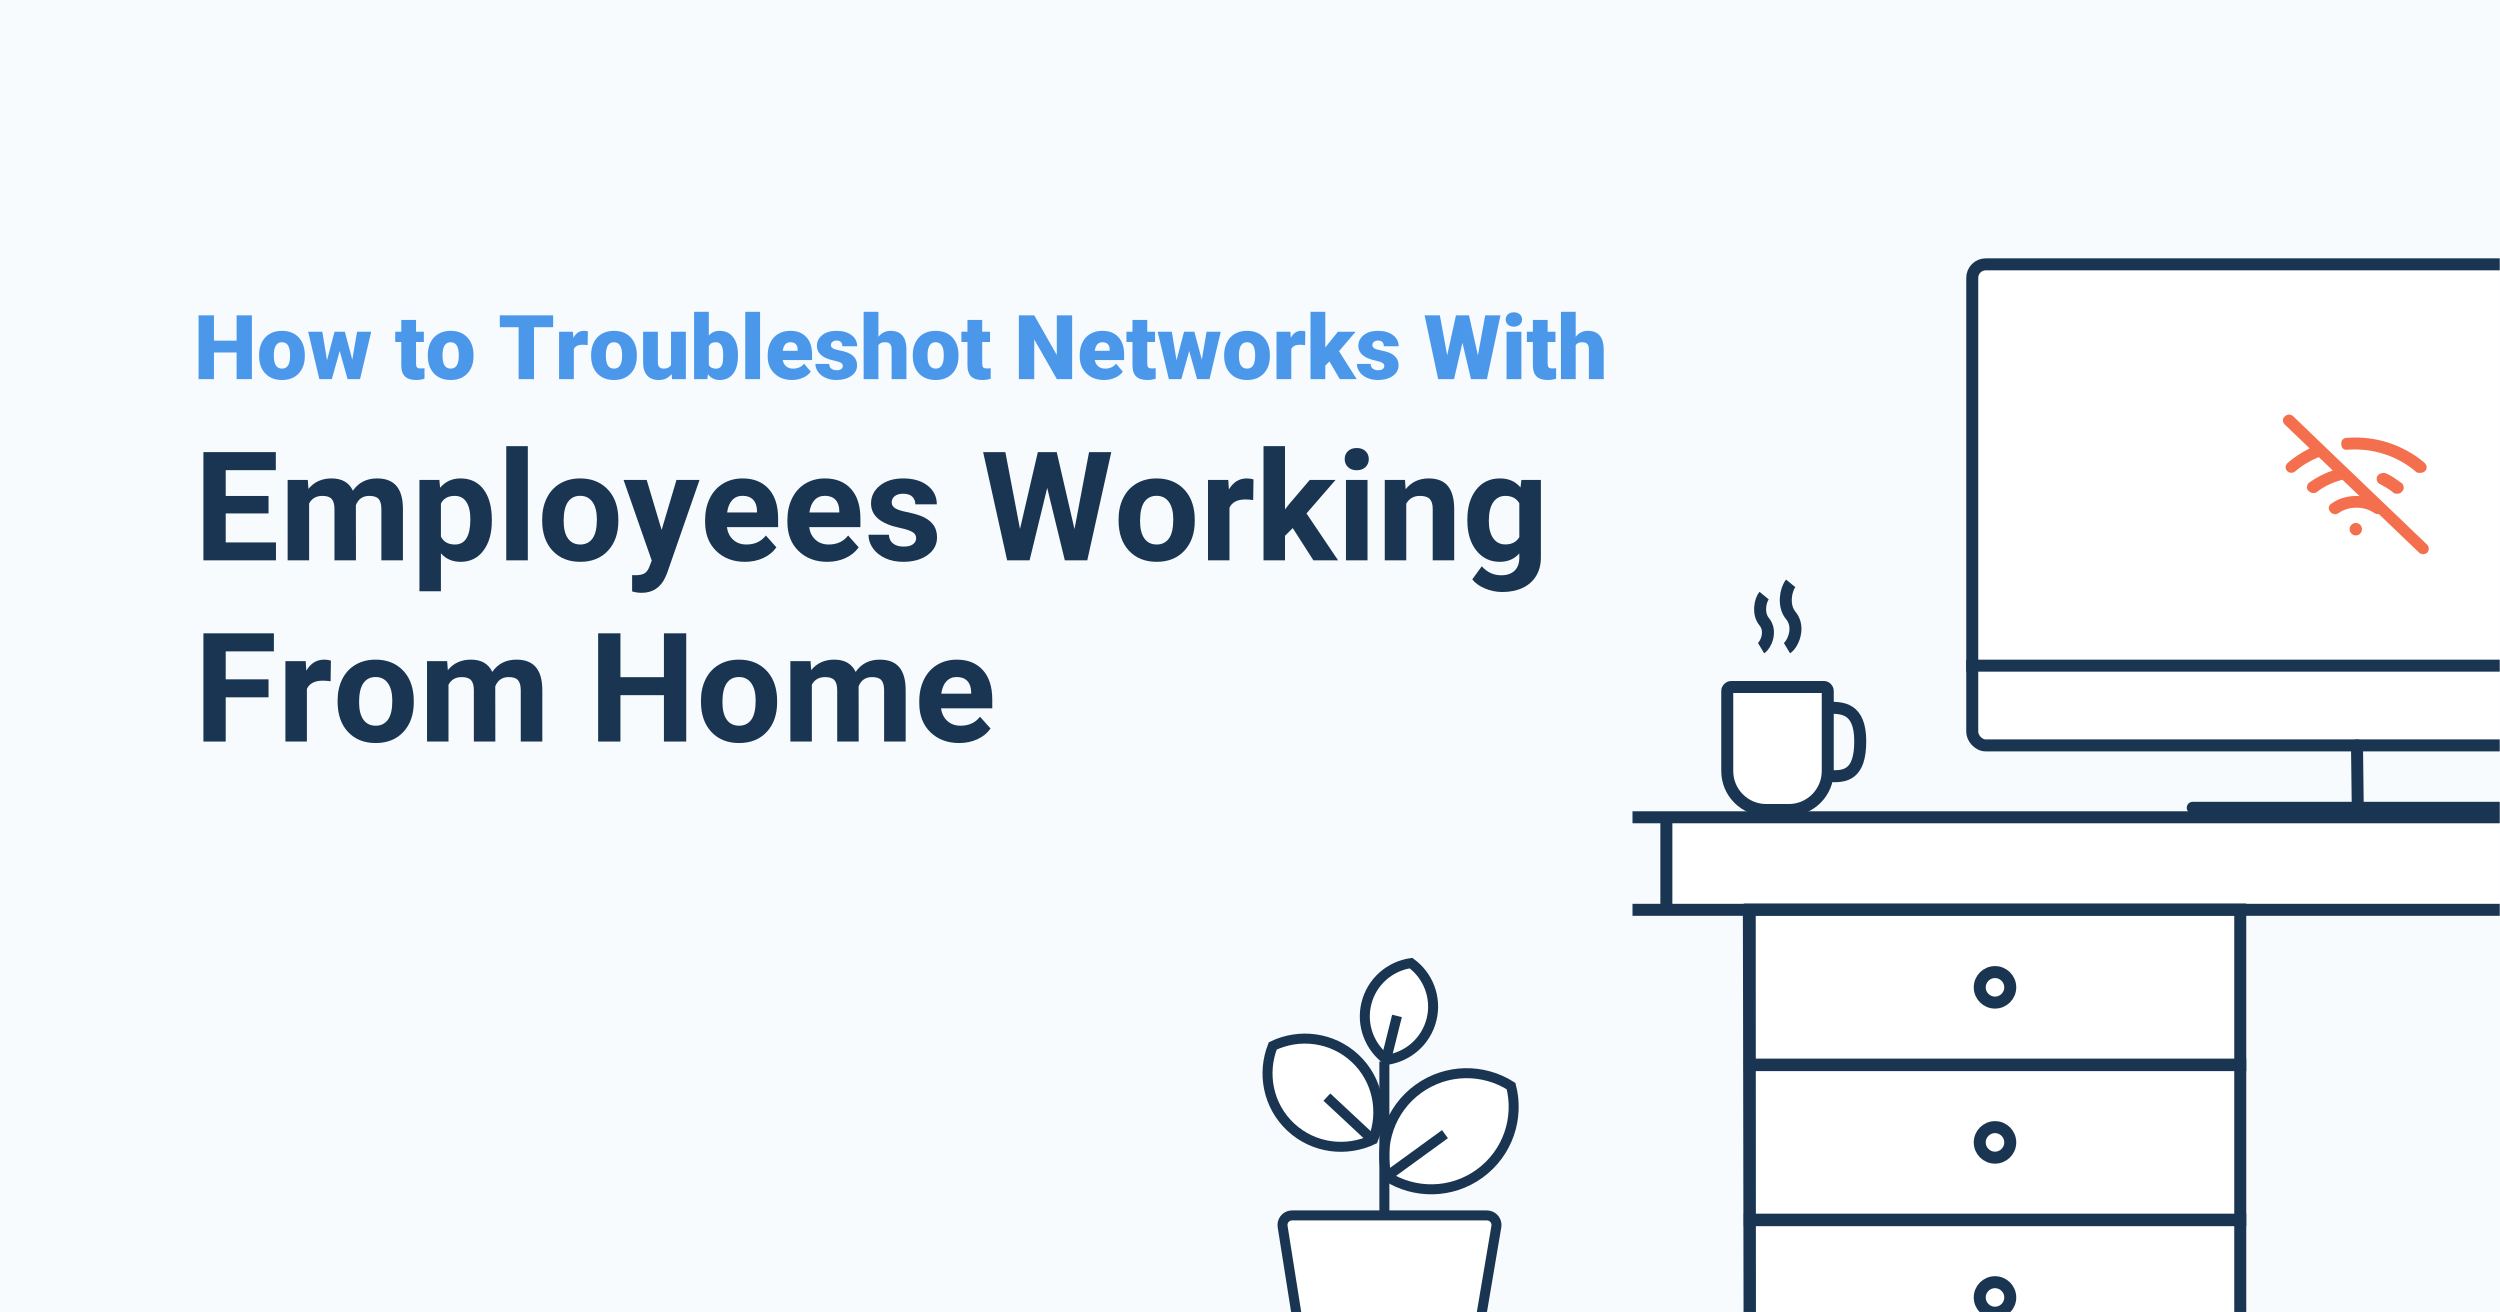 <?xml version="1.0" encoding="UTF-8"?>
<svg width="1200px" height="630px" viewBox="0 0 1200 630" version="1.1" xmlns="http://www.w3.org/2000/svg" xmlns:xlink="http://www.w3.org/1999/xlink">
    <title>How to Troubleshot Networks With Employees Working From Home Copy</title>
    <defs>
        <rect id="path-1" x="0" y="0" width="647" height="612"></rect>
    </defs>
    <g id="How-to-Troubleshot-Networks-With-Employees-Working-From-Home-Copy" stroke="none" stroke-width="1" fill="none" fill-rule="evenodd">
        <rect fill="#F7FBFE" x="0" y="0" width="1200" height="630"></rect>
        <g id="Group-23-+-Group-3-Mask" transform="translate(553, 18)">
            <mask id="mask-2" fill="white">
                <use xlink:href="#path-1"></use>
            </mask>
            <g id="Mask"></g>
            <g id="Group-23" mask="url(#mask-2)">
                <g transform="translate(230, 106)">
                    <g id="Group-18" transform="translate(160.8, 0)">
                        <g id="Group">
                            <rect id="Rectangle" stroke="#1A3552" stroke-width="5.76" fill="#FFFFFF" x="2.88" y="2.88" width="368.64" height="230.914" rx="6.48"></rect>
                            <path d="M221.076,137.289 L171.814,90.114 C171.814,90.114 171.814,90.114 171.814,90.114 C171.814,90.114 171.814,90.114 171.814,90.114 L156.988,75.851 C156.396,75.284 155.712,75 154.938,75 C154.164,75 153.48,75.284 152.888,75.851 C152.296,76.418 152,77.072 152,77.813 C152,78.555 152.296,79.209 152.888,79.776 L164.845,91.227 C162.932,92.186 161.099,93.233 159.345,94.367 C157.591,95.501 155.917,96.766 154.323,98.162 C153.731,98.729 153.389,99.383 153.298,100.125 C153.207,100.867 153.458,101.521 154.05,102.088 C154.323,102.393 154.619,102.611 154.938,102.742 C155.257,102.873 155.644,102.938 156.099,102.938 C156.373,102.938 156.703,102.873 157.09,102.742 C157.477,102.611 157.83,102.393 158.149,102.088 C159.743,100.692 161.474,99.438 163.342,98.326 C165.209,97.213 167.168,96.243 169.218,95.414 L175.914,101.826 C173.864,102.524 171.894,103.364 170.003,104.345 C168.113,105.327 166.28,106.45 164.503,107.715 C163.957,108.238 163.627,108.871 163.513,109.612 C163.399,110.354 163.638,111.008 164.23,111.575 C164.549,111.881 164.913,112.142 165.323,112.36 C165.733,112.578 166.143,112.688 166.553,112.688 C166.872,112.688 167.214,112.633 167.578,112.524 C167.942,112.415 168.193,112.295 168.33,112.164 C170.06,110.768 171.985,109.58 174.103,108.598 C176.221,107.617 178.373,106.842 180.56,106.275 L188.759,114.127 C186.39,113.952 184.033,114.16 181.687,114.749 C179.341,115.337 177.212,116.33 175.299,117.726 C174.57,118.162 174.149,118.751 174.035,119.492 C173.921,120.234 174.16,120.953 174.752,121.651 C175.162,122.218 175.766,122.589 176.563,122.764 C177.36,122.938 178.123,122.742 178.851,122.175 C181.311,120.517 184.124,119.688 187.29,119.688 C190.455,119.688 193.268,120.517 195.728,122.175 C196.001,122.349 196.286,122.491 196.582,122.6 C196.878,122.709 197.185,122.764 197.504,122.764 C197.641,122.764 197.732,122.764 197.777,122.764 C197.823,122.764 197.914,122.764 198.051,122.764 L217.318,141.215 C217.591,141.477 217.922,141.673 218.309,141.804 C218.696,141.935 219.049,142 219.368,142 C219.641,142 219.971,141.935 220.359,141.804 C220.746,141.673 221.076,141.477 221.349,141.215 C221.805,140.648 222.021,139.993 221.998,139.252 C221.976,138.51 221.668,137.856 221.076,137.289 Z M197.22,104.689 C196.939,105.41 196.927,106.142 197.185,106.885 C197.442,107.628 197.946,108.135 198.695,108.405 C199.773,108.991 200.838,109.599 201.892,110.23 C202.946,110.86 203.988,111.604 205.019,112.459 C205.3,112.73 205.592,112.887 205.897,112.932 C206.201,112.977 206.517,113 206.845,113 C207.267,113 207.688,112.921 208.11,112.764 C208.531,112.606 208.906,112.302 209.234,111.851 C209.843,111.266 210.089,110.556 209.972,109.723 C209.855,108.89 209.515,108.27 208.953,107.865 C207.735,106.964 206.517,106.108 205.3,105.297 C204.082,104.486 202.794,103.788 201.435,103.203 C200.686,102.932 199.913,102.932 199.117,103.203 C198.321,103.473 197.688,103.968 197.22,104.689 Z M183.023,91.84 C185.978,91.662 188.934,91.729 191.889,92.041 C194.845,92.397 197.719,93.021 200.513,93.912 C203.307,94.803 205.997,95.961 208.583,97.387 C211.169,98.812 213.57,100.483 215.786,102.399 C216.11,102.71 216.433,102.889 216.756,102.933 C217.079,102.978 217.449,103 217.864,103 C218.326,103 218.765,102.922 219.181,102.766 C219.596,102.61 219.943,102.399 220.22,102.131 C220.82,101.552 221.074,100.884 220.982,100.127 C220.889,99.369 220.543,98.701 219.943,98.122 C217.449,95.983 214.747,94.112 211.838,92.509 C208.883,90.86 205.824,89.524 202.66,88.499 C199.497,87.475 196.23,86.762 192.859,86.361 C189.488,85.96 186.117,85.893 182.746,86.16 C181.822,86.16 181.107,86.472 180.599,87.096 C180.091,87.72 179.906,88.455 180.045,89.301 C180.045,90.148 180.322,90.827 180.876,91.339 C181.43,91.852 182.146,92.019 183.023,91.84 Z M184.907,127.918 C184.628,128.2 184.407,128.506 184.244,128.835 C184.081,129.165 184,129.565 184,130.035 C184,130.459 184.081,130.835 184.244,131.165 C184.407,131.494 184.628,131.824 184.907,132.153 C185.233,132.435 185.546,132.647 185.849,132.788 C186.151,132.929 186.535,133 187,133 C187.465,133 187.849,132.929 188.151,132.788 C188.453,132.647 188.767,132.435 189.093,132.153 C189.372,131.824 189.593,131.459 189.756,131.059 C189.919,130.659 190,130.318 190,130.035 C190,129.706 189.919,129.341 189.756,128.941 C189.593,128.541 189.372,128.2 189.093,127.918 C188.488,127.306 187.791,127 187,127 C186.209,127 185.512,127.306 184.907,127.918 Z" id="Fill-1" fill="#F46F4D"></path>
                            <line x1="187.56" y1="233.788" x2="187.92" y2="263.372" id="Path-20" stroke="#1A3552" stroke-width="5.76" stroke-linecap="round" stroke-linejoin="round"></line>
                            <line x1="108.72" y1="263.733" x2="266.016" y2="263.733" id="Path-21" stroke="#1A3552" stroke-width="5.76" stroke-linecap="round" stroke-linejoin="round"></line>
                        </g>
                        <line x1="5.23868948e-12" y1="195.517" x2="370.019" y2="195.517" id="Path-25" stroke="#1A3552" stroke-width="5.76"></line>
                    </g>
                    <g id="Group-19" transform="translate(0, 267.695)">
                        <g id="Group-4" transform="translate(17, 0)" fill="#FFFFFF">
                            <rect id="Rectangle" x="0" y="0" width="434" height="44"></rect>
                            <rect id="Rectangle" x="40" y="36" width="235" height="249"></rect>
                        </g>
                        <line x1="815.4" y1="0.6" x2="0.6" y2="0.6" id="Line-2" stroke="#1A3552" stroke-width="5.76"></line>
                        <line x1="815.4" y1="45.016" x2="0.6" y2="45.016" id="Line-2-Copy" stroke="#1A3552" stroke-width="5.76"></line>
                        <line x1="16.852" y1="0.6" x2="16.852" y2="45.016" id="Path-26" stroke="#1A3552" stroke-width="5.76"></line>
                        <line x1="56.452" y1="45.016" x2="57" y2="298.305" id="Path-26-Copy" stroke="#1A3552" stroke-width="5.76"></line>
                    </g>
                    <g id="Group-22" transform="translate(54, 309.709)">
                        <rect id="Rectangle" stroke="#1A3552" stroke-width="5.76" x="2.88" y="2.88" width="235.44" height="74.668"></rect>
                        <ellipse id="Oval" stroke="#1A3552" stroke-width="5.76" cx="120.6" cy="40.214" rx="7.32" ry="7.324"></ellipse>
                    </g>
                    <g id="Group-22-Copy" transform="translate(54, 384.136)">
                        <rect id="Rectangle" stroke="#1A3552" stroke-width="5.76" x="2.88" y="2.88" width="235.44" height="74.668"></rect>
                        <ellipse id="Oval" stroke="#1A3552" stroke-width="5.76" cx="120.6" cy="40.214" rx="7.32" ry="7.324"></ellipse>
                    </g>
                    <g id="Group-22-Copy-2" transform="translate(54, 458.562)">
                        <rect id="Rectangle" stroke="#1A3552" stroke-width="5.76" x="2.88" y="2.88" width="235.44" height="74.668"></rect>
                        <ellipse id="Oval" stroke="#1A3552" stroke-width="5.76" cx="120.6" cy="40.214" rx="7.32" ry="7.324"></ellipse>
                    </g>
                    <g id="Group-21" transform="translate(43.2, 156.022)">
                        <path d="M49.2,49.73 C49.73,49.73 50.21,49.944 50.558,50.292 C50.905,50.639 51.12,51.119 51.12,51.65 L51.12,51.65 L51.12,90.072 C51.12,95.242 49.025,99.922 45.637,103.309 C42.249,106.697 37.569,108.792 32.4,108.792 L32.4,108.792 L21.6,108.792 C16.431,108.792 11.751,106.697 8.363,103.309 C4.975,99.922 2.88,95.242 2.88,90.072 L2.88,90.072 L2.88,51.65 C2.88,51.119 3.095,50.639 3.442,50.292 C3.79,49.944 4.27,49.73 4.8,49.73 L4.8,49.73 Z" id="Rectangle" stroke="#1A3552" stroke-width="5.76" fill="#FFFFFF"></path>
                        <path d="M51.863,59.698 C57.754,59.764 66.714,59.539 66.714,75.762 C66.714,91.984 59.519,92.951 51.863,92.478" id="Path-27" stroke="#1A3552" stroke-width="5.76"></path>
                        <path d="M33.35,0 C30.963,2.893 29.498,10.694 33.309,15.324 C38.245,21.156 34.151,29.506 31.531,31.076" id="Path-28-Copy" stroke="#1A3552" stroke-width="5.76"></path>
                        <path d="M20.58,5.867 C18.643,8.213 17.455,14.542 20.546,18.298 C24.55,23.028 21.229,29.803 19.104,31.076" id="Path-28-Copy-2" stroke="#1A3552" stroke-width="5.76"></path>
                    </g>
                </g>
            </g>
            <g id="Group-3" mask="url(#mask-2)">
                <g transform="translate(38.987, 437.312)">
                    <path d="M121.728,128.088 C122.999,128.088 124.149,128.603 124.981,129.436 C125.813,130.268 126.328,131.418 126.328,132.688 C126.328,132.946 126.307,133.203 126.264,133.456 L126.264,133.456 L115.195,198.838 C113.511,208.784 108.362,217.397 101.112,223.523 C93.861,229.649 84.51,233.288 74.422,233.288 C64.366,233.288 55.057,229.632 47.868,223.493 C40.679,217.354 35.61,208.732 34.035,198.8 L34.035,198.8 L23.667,133.409 C23.468,132.154 23.797,130.938 24.488,129.985 C25.18,129.033 26.235,128.344 27.49,128.145 C27.728,128.107 27.969,128.088 28.21,128.088 L28.21,128.088 Z" id="Rectangle" stroke="#1A3552" stroke-width="4.8" fill="#FFFFFF" fill-rule="evenodd"></path>
                    <g id="Group-2" stroke="none" stroke-width="1" fill="none" fill-rule="evenodd" transform="translate(103.513, 87.688) rotate(-306) translate(-103.513, -87.688) translate(76.013, 48.259)">
                        <path d="M27.484,2.575 C34.808,5.452 41.064,10.446 45.5,16.802 C49.977,23.215 52.6,31.016 52.6,39.43 C52.6,47.842 49.978,55.641 45.505,62.055 C41.07,68.414 34.817,73.411 27.499,76.291 C20.182,73.41 13.93,68.413 9.495,62.055 C5.022,55.642 2.4,47.842 2.4,39.43 C2.4,31.021 5.02,23.224 9.49,16.812 C13.922,10.455 20.17,5.457 27.484,2.575 Z" id="Combined-Shape" stroke="#1A3552" stroke-width="4.8" fill="#FFFFFF"></path>
                        <line x1="27.5" y1="74.463" x2="27.5" y2="41.796" id="Path-28" stroke="#1A3552" stroke-width="4.8"></line>
                    </g>
                    <g id="Group-2-Copy-2" stroke="none" stroke-width="1" fill="none" fill-rule="evenodd" transform="translate(79.513, 30.189) rotate(-346) translate(-79.513, -30.189) translate(61.013, 3.688)">
                        <path d="M18.49,2.578 C23.149,4.471 27.127,7.681 29.966,11.744 C32.888,15.926 34.6,21.013 34.6,26.5 C34.6,31.986 32.888,37.073 29.968,41.255 C27.131,45.32 23.153,48.532 18.498,50.427 C13.845,48.531 9.868,45.319 7.031,41.255 C4.111,37.072 2.4,31.986 2.4,26.5 C2.4,21.016 4.11,15.932 7.028,11.75 C9.864,7.686 13.838,4.474 18.49,2.578 Z" id="Combined-Shape" stroke="#1A3552" stroke-width="4.8" fill="#FFFFFF"></path>
                        <line x1="18.102" y1="50.808" x2="18.102" y2="28.808" id="Path-28" stroke="#1A3552" stroke-width="4.8"></line>
                    </g>
                    <g id="Group-2-Copy" stroke="none" stroke-width="1" fill="none" fill-rule="evenodd" transform="translate(43.013, 69.188) scale(-1, 1) rotate(-313) translate(-43.013, -69.188) translate(18.013, 33.689)">
                        <path d="M24.986,2.572 C31.572,5.151 37.197,9.607 41.191,15.273 C45.232,21.006 47.6,27.979 47.6,35.5 C47.6,43.019 45.233,49.991 41.195,55.724 C37.203,61.393 31.581,65.852 25,68.434 C18.42,65.852 12.797,61.393 8.805,55.725 C4.768,49.992 2.4,43.02 2.4,35.5 C2.4,27.983 4.766,21.014 8.8,15.282 C12.79,9.614 18.409,5.156 24.986,2.572 Z" id="Combined-Shape" stroke="#1A3552" stroke-width="4.8" fill="#FFFFFF"></path>
                        <line x1="25.251" y1="67.326" x2="25.251" y2="38.326" id="Path-28" stroke="#1A3552" stroke-width="4.8"></line>
                    </g>
                    <line x1="72.513" y1="128.188" x2="72.513" y2="54.188" id="Path-29" stroke="#1A3552" stroke-width="4.8" fill="none"></line>
                </g>
            </g>
        </g>
        <g id="How-to-Troubleshot-N" transform="translate(95.314, 149.654)" fill-rule="nonzero">
            <polygon id="Path" fill="#4B98EB" points="25.597 32.328 18.257 32.328 18.257 19.54 7.383 19.54 7.383 32.328 0 32.328 0 1.704 7.383 1.704 7.383 13.861 18.257 13.861 18.257 1.704 25.597 1.704"></polygon>
            <path d="M29.047,20.739 C29.047,18.467 29.488,16.444 30.372,14.671 C31.255,12.897 32.524,11.533 34.179,10.58 C35.833,9.626 37.775,9.149 40.005,9.149 C43.412,9.149 46.097,10.205 48.06,12.315 C50.023,14.425 51.005,17.296 51.005,20.928 L51.005,21.18 C51.005,24.728 50.02,27.543 48.05,29.625 C46.08,31.707 43.412,32.748 40.047,32.748 C36.808,32.748 34.207,31.777 32.244,29.835 C30.28,27.893 29.222,25.261 29.068,21.937 L29.047,20.739 Z M36.135,21.18 C36.135,23.284 36.464,24.826 37.123,25.807 C37.782,26.789 38.757,27.28 40.047,27.28 C42.571,27.28 43.861,25.338 43.917,21.454 L43.917,20.739 C43.917,16.658 42.613,14.618 40.005,14.618 C37.635,14.618 36.352,16.378 36.156,19.897 L36.135,21.18 Z" id="Shape" fill="#4B98EB"></path>
            <polygon id="Path" fill="#4B98EB" points="73.784 22.989 76.076 9.57 82.87 9.57 77.507 32.328 71.512 32.328 67.747 18.825 63.961 32.328 57.967 32.328 52.603 9.57 59.397 9.57 61.648 23.305 65.265 9.57 70.208 9.57"></polygon>
            <path d="M104.387,3.912 L104.387,9.57 L108.131,9.57 L108.131,14.492 L104.387,14.492 L104.387,24.903 C104.387,25.758 104.541,26.354 104.849,26.691 C105.158,27.027 105.768,27.196 106.679,27.196 C107.38,27.196 107.969,27.154 108.446,27.069 L108.446,32.138 C107.17,32.545 105.838,32.748 104.45,32.748 C102.01,32.748 100.208,32.173 99.044,31.024 C97.88,29.874 97.299,28.128 97.299,25.786 L97.299,14.492 L94.396,14.492 L94.396,9.57 L97.299,9.57 L97.299,3.912 L104.387,3.912 Z" id="Path" fill="#4B98EB"></path>
            <path d="M110.024,20.739 C110.024,18.467 110.465,16.444 111.349,14.671 C112.232,12.897 113.501,11.533 115.156,10.58 C116.81,9.626 118.752,9.149 120.982,9.149 C124.389,9.149 127.074,10.205 129.037,12.315 C131,14.425 131.982,17.296 131.982,20.928 L131.982,21.18 C131.982,24.728 130.997,27.543 129.027,29.625 C127.057,31.707 124.389,32.748 121.024,32.748 C117.785,32.748 115.184,31.777 113.221,29.835 C111.257,27.893 110.199,25.261 110.045,21.937 L110.024,20.739 Z M117.112,21.18 C117.112,23.284 117.441,24.826 118.1,25.807 C118.759,26.789 119.734,27.28 121.024,27.28 C123.548,27.28 124.838,25.338 124.894,21.454 L124.894,20.739 C124.894,16.658 123.59,14.618 120.982,14.618 C118.612,14.618 117.329,16.378 117.133,19.897 L117.112,21.18 Z" id="Shape" fill="#4B98EB"></path>
            <polygon id="Path" fill="#4B98EB" points="170.199 7.404 161.007 7.404 161.007 32.328 153.625 32.328 153.625 7.404 144.602 7.404 144.602 1.704 170.199 1.704"></polygon>
            <path d="M186.752,15.985 L184.417,15.817 C182.188,15.817 180.757,16.518 180.126,17.92 L180.126,32.328 L173.038,32.328 L173.038,9.57 L179.685,9.57 L179.916,12.494 C181.108,10.264 182.77,9.149 184.901,9.149 C185.658,9.149 186.317,9.233 186.878,9.402 L186.752,15.985 Z" id="Path" fill="#4B98EB"></path>
            <path d="M188.413,20.739 C188.413,18.467 188.855,16.444 189.738,14.671 C190.622,12.897 191.891,11.533 193.545,10.58 C195.2,9.626 197.142,9.149 199.372,9.149 C202.779,9.149 205.464,10.205 207.427,12.315 C209.39,14.425 210.372,17.296 210.372,20.928 L210.372,21.18 C210.372,24.728 209.387,27.543 207.417,29.625 C205.447,31.707 202.779,32.748 199.414,32.748 C196.175,32.748 193.574,31.777 191.61,29.835 C189.647,27.893 188.589,25.261 188.434,21.937 L188.413,20.739 Z M195.502,21.18 C195.502,23.284 195.831,24.826 196.49,25.807 C197.149,26.789 198.124,27.28 199.414,27.28 C201.938,27.28 203.228,25.338 203.284,21.454 L203.284,20.739 C203.284,16.658 201.98,14.618 199.372,14.618 C197.002,14.618 195.719,16.378 195.523,19.897 L195.502,21.18 Z" id="Shape" fill="#4B98EB"></path>
            <path d="M227.051,29.867 C225.551,31.788 223.524,32.748 220.972,32.748 C218.477,32.748 216.587,32.023 215.304,30.571 C214.021,29.12 213.38,27.034 213.38,24.314 L213.38,9.57 L220.468,9.57 L220.468,24.356 C220.468,26.305 221.414,27.28 223.307,27.28 C224.934,27.28 226.09,26.698 226.778,25.534 L226.778,9.57 L233.908,9.57 L233.908,32.328 L227.261,32.328 L227.051,29.867 Z" id="Path" fill="#4B98EB"></path>
            <path d="M258.916,21.138 C258.916,24.868 258.145,27.735 256.602,29.741 C255.06,31.746 252.887,32.748 250.082,32.748 C247.768,32.748 245.904,31.83 244.487,29.993 L244.193,32.328 L237.841,32.328 L237.841,0.021 L244.929,0.021 L244.929,11.4 C246.247,9.9 247.951,9.149 250.04,9.149 C252.872,9.149 255.06,10.166 256.602,12.199 C258.145,14.232 258.916,17.093 258.916,20.781 L258.916,21.138 Z M251.807,20.696 C251.807,18.509 251.516,16.949 250.934,16.017 C250.352,15.084 249.458,14.618 248.252,14.618 C246.654,14.618 245.546,15.228 244.929,16.448 L244.929,25.492 C245.532,26.698 246.654,27.301 248.294,27.301 C249.963,27.301 251.022,26.488 251.47,24.861 C251.695,24.062 251.807,22.674 251.807,20.696 Z" id="Shape" fill="#4B98EB"></path>
            <polygon id="Path" fill="#4B98EB" points="269.517 32.328 262.407 32.328 262.407 0.021 269.517 0.021"></polygon>
            <path d="M284.892,32.748 C281.4,32.748 278.575,31.707 276.415,29.625 C274.256,27.543 273.176,24.833 273.176,21.496 L273.176,20.907 C273.176,18.579 273.608,16.525 274.47,14.744 C275.332,12.963 276.591,11.586 278.245,10.611 C279.9,9.637 281.863,9.149 284.135,9.149 C287.332,9.149 289.855,10.141 291.706,12.126 C293.557,14.11 294.483,16.875 294.483,20.423 L294.483,23.178 L280.391,23.178 C280.643,24.454 281.197,25.457 282.052,26.186 C282.908,26.915 284.015,27.28 285.375,27.28 C287.619,27.28 289.372,26.495 290.634,24.924 L293.873,28.752 C292.989,29.972 291.738,30.943 290.118,31.665 C288.499,32.387 286.757,32.748 284.892,32.748 Z M284.092,14.618 C282.017,14.618 280.783,15.992 280.391,18.74 L287.542,18.74 L287.542,18.194 C287.57,17.058 287.282,16.178 286.679,15.554 C286.077,14.93 285.214,14.618 284.092,14.618 Z" id="Shape" fill="#4B98EB"></path>
            <path d="M309.248,25.934 C309.248,25.331 308.932,24.847 308.301,24.482 C307.67,24.118 306.472,23.739 304.705,23.347 C302.938,22.954 301.48,22.439 300.33,21.801 C299.18,21.163 298.304,20.388 297.701,19.477 C297.098,18.565 296.796,17.52 296.796,16.343 C296.796,14.253 297.659,12.532 299.383,11.179 C301.108,9.826 303.366,9.149 306.156,9.149 C309.157,9.149 311.569,9.829 313.391,11.19 C315.214,12.55 316.126,14.337 316.126,16.553 L309.017,16.553 C309.017,14.73 308.056,13.819 306.135,13.819 C305.392,13.819 304.768,14.025 304.263,14.439 C303.758,14.853 303.506,15.368 303.506,15.985 C303.506,16.616 303.814,17.128 304.431,17.52 C305.048,17.913 306.033,18.236 307.386,18.488 C308.74,18.74 309.928,19.042 310.952,19.392 C314.373,20.57 316.084,22.681 316.084,25.723 C316.084,27.799 315.162,29.488 313.318,30.792 C311.474,32.096 309.087,32.748 306.156,32.748 C304.207,32.748 302.468,32.398 300.94,31.697 C299.411,30.996 298.22,30.042 297.364,28.836 C296.509,27.63 296.081,26.361 296.081,25.029 L302.707,25.029 C302.735,26.081 303.085,26.849 303.758,27.332 C304.431,27.816 305.294,28.058 306.345,28.058 C307.313,28.058 308.038,27.862 308.522,27.469 C309.006,27.076 309.248,26.565 309.248,25.934 Z" id="Path" fill="#4B98EB"></path>
            <path d="M326.327,12.01 C327.841,10.103 329.776,9.149 332.132,9.149 C334.642,9.149 336.535,9.893 337.811,11.379 C339.087,12.865 339.739,15.06 339.767,17.962 L339.767,32.328 L332.658,32.328 L332.658,18.13 C332.658,16.925 332.412,16.038 331.921,15.47 C331.431,14.902 330.596,14.618 329.419,14.618 C327.96,14.618 326.93,15.081 326.327,16.006 L326.327,32.328 L319.239,32.328 L319.239,0.021 L326.327,0.021 L326.327,12.01 Z" id="Path" fill="#4B98EB"></path>
            <path d="M342.817,20.739 C342.817,18.467 343.258,16.444 344.142,14.671 C345.025,12.897 346.294,11.533 347.949,10.58 C349.603,9.626 351.545,9.149 353.775,9.149 C357.182,9.149 359.867,10.205 361.83,12.315 C363.793,14.425 364.775,17.296 364.775,20.928 L364.775,21.18 C364.775,24.728 363.79,27.543 361.82,29.625 C359.85,31.707 357.182,32.748 353.817,32.748 C350.578,32.748 347.977,31.777 346.014,29.835 C344.05,27.893 342.992,25.261 342.838,21.937 L342.817,20.739 Z M349.905,21.18 C349.905,23.284 350.234,24.826 350.893,25.807 C351.552,26.789 352.527,27.28 353.817,27.28 C356.341,27.28 357.631,25.338 357.687,21.454 L357.687,20.739 C357.687,16.658 356.383,14.618 353.775,14.618 C351.405,14.618 350.122,16.378 349.926,19.897 L349.905,21.18 Z" id="Shape" fill="#4B98EB"></path>
            <path d="M376.154,3.912 L376.154,9.57 L379.898,9.57 L379.898,14.492 L376.154,14.492 L376.154,24.903 C376.154,25.758 376.308,26.354 376.617,26.691 C376.925,27.027 377.535,27.196 378.446,27.196 C379.147,27.196 379.736,27.154 380.213,27.069 L380.213,32.138 C378.937,32.545 377.605,32.748 376.217,32.748 C373.777,32.748 371.975,32.173 370.811,31.024 C369.648,29.874 369.066,28.128 369.066,25.786 L369.066,14.492 L366.163,14.492 L366.163,9.57 L369.066,9.57 L369.066,3.912 L376.154,3.912 Z" id="Path" fill="#4B98EB"></path>
            <polygon id="Path" fill="#4B98EB" points="419.313 32.328 411.973 32.328 401.12 13.272 401.12 32.328 393.737 32.328 393.737 1.704 401.12 1.704 411.952 20.76 411.952 1.704 419.313 1.704"></polygon>
            <path d="M434.668,32.748 C431.176,32.748 428.351,31.707 426.191,29.625 C424.032,27.543 422.952,24.833 422.952,21.496 L422.952,20.907 C422.952,18.579 423.383,16.525 424.246,14.744 C425.108,12.963 426.367,11.586 428.021,10.611 C429.676,9.637 431.639,9.149 433.91,9.149 C437.107,9.149 439.631,10.141 441.482,12.126 C443.333,14.11 444.259,16.875 444.259,20.423 L444.259,23.178 L430.166,23.178 C430.419,24.454 430.973,25.457 431.828,26.186 C432.683,26.915 433.791,27.28 435.151,27.28 C437.395,27.28 439.148,26.495 440.41,24.924 L443.649,28.752 C442.765,29.972 441.514,30.943 439.894,31.665 C438.275,32.387 436.532,32.748 434.668,32.748 Z M433.868,14.618 C431.793,14.618 430.559,15.992 430.166,18.74 L437.318,18.74 L437.318,18.194 C437.346,17.058 437.058,16.178 436.455,15.554 C435.852,14.93 434.99,14.618 433.868,14.618 Z" id="Shape" fill="#4B98EB"></path>
            <path d="M455.364,3.912 L455.364,9.57 L459.108,9.57 L459.108,14.492 L455.364,14.492 L455.364,24.903 C455.364,25.758 455.518,26.354 455.827,26.691 C456.135,27.027 456.745,27.196 457.657,27.196 C458.358,27.196 458.947,27.154 459.423,27.069 L459.423,32.138 C458.147,32.545 456.815,32.748 455.427,32.748 C452.987,32.748 451.185,32.173 450.022,31.024 C448.858,29.874 448.276,28.128 448.276,25.786 L448.276,14.492 L445.373,14.492 L445.373,9.57 L448.276,9.57 L448.276,3.912 L455.364,3.912 Z" id="Path" fill="#4B98EB"></path>
            <polygon id="Path" fill="#4B98EB" points="481.55 22.989 483.843 9.57 490.636 9.57 485.273 32.328 479.278 32.328 475.514 18.825 471.728 32.328 465.733 32.328 460.37 9.57 467.163 9.57 469.414 23.305 473.032 9.57 477.974 9.57"></polygon>
            <path d="M492.277,20.739 C492.277,18.467 492.719,16.444 493.602,14.671 C494.485,12.897 495.754,11.533 497.409,10.58 C499.064,9.626 501.006,9.149 503.235,9.149 C506.642,9.149 509.328,10.205 511.291,12.315 C513.254,14.425 514.235,17.296 514.235,20.928 L514.235,21.18 C514.235,24.728 513.25,27.543 511.28,29.625 C509.31,31.707 506.642,32.748 503.277,32.748 C500.038,32.748 497.437,31.777 495.474,29.835 C493.511,27.893 492.452,25.261 492.298,21.937 L492.277,20.739 Z M499.365,21.18 C499.365,23.284 499.694,24.826 500.354,25.807 C501.013,26.789 501.987,27.28 503.277,27.28 C505.801,27.28 507.091,25.338 507.147,21.454 L507.147,20.739 C507.147,16.658 505.843,14.618 503.235,14.618 C500.865,14.618 499.582,16.378 499.386,19.897 L499.365,21.18 Z" id="Shape" fill="#4B98EB"></path>
            <path d="M531.125,15.985 L528.79,15.817 C526.561,15.817 525.13,16.518 524.499,17.92 L524.499,32.328 L517.411,32.328 L517.411,9.57 L524.058,9.57 L524.289,12.494 C525.481,10.264 527.143,9.149 529.274,9.149 C530.031,9.149 530.69,9.233 531.251,9.402 L531.125,15.985 Z" id="Path" fill="#4B98EB"></path>
            <polygon id="Path" fill="#4B98EB" points="542.819 23.851 540.821 25.85 540.821 32.328 533.733 32.328 533.733 0 540.821 0 540.821 17.163 541.536 16.216 546.878 9.57 555.376 9.57 547.404 18.93 555.902 32.328 547.783 32.328"></polygon>
            <path d="M569.152,25.934 C569.152,25.331 568.837,24.847 568.206,24.482 C567.575,24.118 566.376,23.739 564.609,23.347 C562.843,22.954 561.384,22.439 560.234,21.801 C559.085,21.163 558.208,20.388 557.605,19.477 C557.002,18.565 556.701,17.52 556.701,16.343 C556.701,14.253 557.563,12.532 559.288,11.179 C561.013,9.826 563.27,9.149 566.061,9.149 C569.061,9.149 571.473,9.829 573.296,11.19 C575.119,12.55 576.03,14.337 576.03,16.553 L568.921,16.553 C568.921,14.73 567.961,13.819 566.04,13.819 C565.296,13.819 564.672,14.025 564.168,14.439 C563.663,14.853 563.41,15.368 563.41,15.985 C563.41,16.616 563.719,17.128 564.336,17.52 C564.953,17.913 565.938,18.236 567.291,18.488 C568.644,18.74 569.832,19.042 570.856,19.392 C574.277,20.57 575.988,22.681 575.988,25.723 C575.988,27.799 575.066,29.488 573.222,30.792 C571.378,32.096 568.991,32.748 566.061,32.748 C564.111,32.748 562.373,32.398 560.844,31.697 C559.316,30.996 558.124,30.042 557.269,28.836 C556.413,27.63 555.986,26.361 555.986,25.029 L562.611,25.029 C562.639,26.081 562.99,26.849 563.663,27.332 C564.336,27.816 565.198,28.058 566.25,28.058 C567.217,28.058 567.943,27.862 568.427,27.469 C568.911,27.076 569.152,26.565 569.152,25.934 Z" id="Path" fill="#4B98EB"></path>
            <polygon id="Path" fill="#4B98EB" points="614.079 20.907 617.591 1.704 624.911 1.704 618.412 32.328 610.756 32.328 606.654 14.87 602.637 32.328 595.002 32.328 588.482 1.704 595.822 1.704 599.335 20.907 603.541 1.704 609.809 1.704"></polygon>
            <path d="M634.944,32.328 L627.834,32.328 L627.834,9.57 L634.944,9.57 L634.944,32.328 Z M627.414,3.702 C627.414,2.692 627.778,1.865 628.507,1.22 C629.237,0.575 630.183,0.252 631.347,0.252 C632.511,0.252 633.457,0.575 634.186,1.22 C634.916,1.865 635.28,2.692 635.28,3.702 C635.28,4.711 634.916,5.539 634.186,6.184 C633.457,6.829 632.511,7.151 631.347,7.151 C630.183,7.151 629.237,6.829 628.507,6.184 C627.778,5.539 627.414,4.711 627.414,3.702 Z" id="Shape" fill="#4B98EB"></path>
            <path d="M647.563,3.912 L647.563,9.57 L651.307,9.57 L651.307,14.492 L647.563,14.492 L647.563,24.903 C647.563,25.758 647.718,26.354 648.026,26.691 C648.335,27.027 648.945,27.196 649.856,27.196 C650.557,27.196 651.146,27.154 651.623,27.069 L651.623,32.138 C650.347,32.545 649.015,32.748 647.626,32.748 C645.187,32.748 643.385,32.173 642.221,31.024 C641.057,29.874 640.475,28.128 640.475,25.786 L640.475,14.492 L637.573,14.492 L637.573,9.57 L640.475,9.57 L640.475,3.912 L647.563,3.912 Z" id="Path" fill="#4B98EB"></path>
            <path d="M661.024,12.01 C662.539,10.103 664.474,9.149 666.83,9.149 C669.339,9.149 671.232,9.893 672.508,11.379 C673.784,12.865 674.436,15.06 674.465,17.962 L674.465,32.328 L667.355,32.328 L667.355,18.13 C667.355,16.925 667.11,16.038 666.619,15.47 C666.128,14.902 665.294,14.618 664.116,14.618 C662.658,14.618 661.627,15.081 661.024,16.006 L661.024,32.328 L653.936,32.328 L653.936,0.021 L661.024,0.021 L661.024,12.01 Z" id="Path" fill="#4B98EB"></path>
            <polygon id="Path" fill="#1A3552" points="33.582 96.794 13.029 96.794 13.029 110.71 37.15 110.71 37.15 119.309 2.325 119.309 2.325 67.357 37.079 67.357 37.079 76.027 13.029 76.027 13.029 88.409 33.582 88.409"></polygon>
            <path d="M52.422,80.702 L52.743,85.019 C55.478,81.665 59.177,79.988 63.84,79.988 C68.811,79.988 72.225,81.95 74.08,85.875 C76.792,81.95 80.658,79.988 85.677,79.988 C89.863,79.988 92.98,81.207 95.025,83.645 C97.071,86.084 98.094,89.753 98.094,94.653 L98.094,119.309 L87.746,119.309 L87.746,94.689 C87.746,92.5 87.318,90.901 86.462,89.89 C85.605,88.879 84.095,88.373 81.93,88.373 C78.838,88.373 76.697,89.848 75.508,92.798 L75.543,119.309 L65.231,119.309 L65.231,94.724 C65.231,92.488 64.791,90.871 63.911,89.872 C63.031,88.873 61.532,88.373 59.415,88.373 C56.489,88.373 54.372,89.586 53.064,92.013 L53.064,119.309 L42.752,119.309 L42.752,80.702 L52.422,80.702 Z" id="Path" fill="#1A3552"></path>
            <path d="M140.769,100.362 C140.769,106.309 139.419,111.072 136.719,114.652 C134.019,118.233 130.374,120.023 125.783,120.023 C121.881,120.023 118.73,118.667 116.327,115.955 L116.327,134.152 L106.015,134.152 L106.015,80.702 L115.578,80.702 L115.935,84.484 C118.432,81.487 121.691,79.988 125.711,79.988 C130.469,79.988 134.168,81.748 136.808,85.269 C139.449,88.789 140.769,93.642 140.769,99.827 L140.769,100.362 Z M130.457,99.613 C130.457,96.021 129.821,93.25 128.548,91.299 C127.275,89.348 125.426,88.373 123,88.373 C119.764,88.373 117.54,89.61 116.327,92.084 L116.327,107.891 C117.588,110.436 119.836,111.709 123.071,111.709 C127.995,111.709 130.457,107.677 130.457,99.613 Z" id="Shape" fill="#1A3552"></path>
            <polygon id="Path" fill="#1A3552" points="158.039 119.309 147.691 119.309 147.691 64.502 158.039 64.502"></polygon>
            <path d="M164.925,99.648 C164.925,95.819 165.663,92.405 167.137,89.408 C168.612,86.411 170.735,84.091 173.507,82.45 C176.278,80.809 179.495,79.988 183.158,79.988 C188.368,79.988 192.62,81.582 195.914,84.769 C199.209,87.957 201.047,92.286 201.427,97.757 L201.499,100.398 C201.499,106.321 199.845,111.072 196.539,114.652 C193.232,118.233 188.796,120.023 183.23,120.023 C177.663,120.023 173.221,118.238 169.903,114.67 C166.584,111.102 164.925,106.25 164.925,100.112 L164.925,99.648 Z M175.237,100.398 C175.237,104.061 175.927,106.862 177.307,108.801 C178.686,110.739 180.661,111.709 183.23,111.709 C185.727,111.709 187.678,110.751 189.081,108.836 C190.485,106.922 191.187,103.859 191.187,99.648 C191.187,96.057 190.485,93.273 189.081,91.299 C187.678,89.325 185.704,88.337 183.158,88.337 C180.637,88.337 178.686,89.319 177.307,91.281 C175.927,93.244 175.237,96.282 175.237,100.398 Z" id="Shape" fill="#1A3552"></path>
            <path d="M222.265,104.715 L229.401,80.702 L240.463,80.702 L224.941,125.303 L224.085,127.337 C221.778,132.38 217.972,134.902 212.667,134.902 C211.168,134.902 209.646,134.676 208.1,134.224 L208.1,126.41 L209.67,126.445 C211.62,126.445 213.077,126.148 214.041,125.553 C215.004,124.958 215.759,123.971 216.306,122.592 L217.52,119.416 L203.996,80.702 L215.093,80.702 L222.265,104.715 Z" id="Path" fill="#1A3552"></path>
            <path d="M262.3,120.023 C256.638,120.023 252.029,118.286 248.473,114.813 C244.917,111.34 243.139,106.713 243.139,100.933 L243.139,99.934 C243.139,96.057 243.888,92.589 245.387,89.533 C246.885,86.476 249.008,84.121 251.756,82.468 C254.503,80.815 257.637,79.988 261.158,79.988 C266.439,79.988 270.596,81.653 273.629,84.983 C276.662,88.314 278.178,93.035 278.178,99.149 L278.178,103.359 L253.593,103.359 C253.927,105.881 254.932,107.903 256.609,109.425 C258.286,110.948 260.409,111.709 262.978,111.709 C266.95,111.709 270.055,110.27 272.291,107.391 L277.357,113.065 C275.811,115.253 273.718,116.96 271.077,118.185 C268.437,119.41 265.511,120.023 262.3,120.023 Z M261.122,88.337 C259.077,88.337 257.417,89.027 256.145,90.407 C254.872,91.787 254.057,93.761 253.701,96.33 L268.044,96.33 L268.044,95.509 C267.997,93.226 267.378,91.46 266.189,90.211 C265,88.962 263.311,88.337 261.122,88.337 Z" id="Shape" fill="#1A3552"></path>
            <path d="M301.799,120.023 C296.138,120.023 291.529,118.286 287.973,114.813 C284.416,111.34 282.638,106.713 282.638,100.933 L282.638,99.934 C282.638,96.057 283.387,92.589 284.886,89.533 C286.385,86.476 288.508,84.121 291.255,82.468 C294.003,80.815 297.137,79.988 300.657,79.988 C305.938,79.988 310.095,81.653 313.128,84.983 C316.161,88.314 317.677,93.035 317.677,99.149 L317.677,103.359 L293.093,103.359 C293.426,105.881 294.431,107.903 296.108,109.425 C297.785,110.948 299.908,111.709 302.477,111.709 C306.45,111.709 309.554,110.27 311.79,107.391 L316.857,113.065 C315.31,115.253 313.217,116.96 310.577,118.185 C307.936,119.41 305.01,120.023 301.799,120.023 Z M300.622,88.337 C298.576,88.337 296.917,89.027 295.644,90.407 C294.371,91.787 293.557,93.761 293.2,96.33 L307.544,96.33 L307.544,95.509 C307.496,93.226 306.878,91.46 305.688,90.211 C304.499,88.962 302.81,88.337 300.622,88.337 Z" id="Shape" fill="#1A3552"></path>
            <path d="M344.438,108.64 C344.438,107.379 343.814,106.386 342.565,105.661 C341.316,104.935 339.312,104.287 336.553,103.716 C327.371,101.789 322.78,97.888 322.78,92.013 C322.78,88.587 324.201,85.727 327.044,83.431 C329.886,81.136 333.603,79.988 338.194,79.988 C343.094,79.988 347.013,81.142 349.951,83.449 C352.889,85.756 354.358,88.754 354.358,92.441 L344.046,92.441 C344.046,90.966 343.57,89.747 342.619,88.783 C341.667,87.82 340.18,87.338 338.158,87.338 C336.422,87.338 335.078,87.731 334.126,88.516 C333.175,89.301 332.699,90.3 332.699,91.513 C332.699,92.655 333.24,93.577 334.323,94.278 C335.405,94.98 337.231,95.587 339.8,96.098 C342.369,96.61 344.534,97.186 346.294,97.829 C351.741,99.827 354.465,103.288 354.465,108.212 C354.465,111.733 352.954,114.581 349.933,116.758 C346.912,118.934 343.011,120.023 338.23,120.023 C334.995,120.023 332.122,119.446 329.613,118.292 C327.103,117.138 325.135,115.556 323.707,113.546 C322.28,111.536 321.567,109.366 321.567,107.034 L331.343,107.034 C331.438,108.866 332.116,110.27 333.377,111.245 C334.638,112.22 336.327,112.708 338.444,112.708 C340.418,112.708 341.911,112.333 342.922,111.584 C343.933,110.835 344.438,109.853 344.438,108.64 Z" id="Path" fill="#1A3552"></path>
            <polygon id="Path" fill="#1A3552" points="420.44 104.323 427.433 67.357 438.102 67.357 426.577 119.309 415.801 119.309 407.345 84.555 398.888 119.309 388.112 119.309 376.587 67.357 387.256 67.357 394.285 104.251 402.849 67.357 411.912 67.357"></polygon>
            <path d="M441.599,99.648 C441.599,95.819 442.336,92.405 443.811,89.408 C445.286,86.411 447.409,84.091 450.18,82.45 C452.952,80.809 456.169,79.988 459.832,79.988 C465.042,79.988 469.294,81.582 472.588,84.769 C475.883,87.957 477.72,92.286 478.101,97.757 L478.172,100.398 C478.172,106.321 476.519,111.072 473.213,114.652 C469.906,118.233 465.47,120.023 459.903,120.023 C454.337,120.023 449.895,118.238 446.576,114.67 C443.258,111.102 441.599,106.25 441.599,100.112 L441.599,99.648 Z M451.911,100.398 C451.911,104.061 452.601,106.862 453.98,108.801 C455.36,110.739 457.334,111.709 459.903,111.709 C462.401,111.709 464.352,110.751 465.755,108.836 C467.159,106.922 467.86,103.859 467.86,99.648 C467.86,96.057 467.159,93.273 465.755,91.299 C464.352,89.325 462.377,88.337 459.832,88.337 C457.311,88.337 455.36,89.319 453.98,91.281 C452.601,93.244 451.911,96.282 451.911,100.398 Z" id="Shape" fill="#1A3552"></path>
            <path d="M506.218,90.371 C504.814,90.181 503.577,90.086 502.507,90.086 C498.606,90.086 496.049,91.406 494.836,94.046 L494.836,119.309 L484.524,119.309 L484.524,80.702 L494.265,80.702 L494.55,85.305 C496.62,81.76 499.486,79.988 503.149,79.988 C504.291,79.988 505.362,80.143 506.361,80.452 L506.218,90.371 Z" id="Path" fill="#1A3552"></path>
            <polygon id="Path" fill="#1A3552" points="525.2 103.823 521.49 107.534 521.49 119.309 511.178 119.309 511.178 64.502 521.49 64.502 521.49 94.867 523.488 92.298 533.371 80.702 545.753 80.702 531.801 96.794 546.966 119.309 535.12 119.309"></polygon>
            <path d="M561.096,119.309 L550.748,119.309 L550.748,80.702 L561.096,80.702 L561.096,119.309 Z M550.142,70.711 C550.142,69.165 550.659,67.892 551.694,66.893 C552.729,65.894 554.138,65.394 555.922,65.394 C557.682,65.394 559.086,65.894 560.133,66.893 C561.179,67.892 561.703,69.165 561.703,70.711 C561.703,72.281 561.173,73.565 560.115,74.564 C559.056,75.563 557.659,76.063 555.922,76.063 C554.186,76.063 552.788,75.563 551.73,74.564 C550.671,73.565 550.142,72.281 550.142,70.711 Z" id="Shape" fill="#1A3552"></path>
            <path d="M579.079,80.702 L579.4,85.162 C582.16,81.713 585.859,79.988 590.497,79.988 C594.589,79.988 597.634,81.189 599.632,83.592 C601.63,85.994 602.653,89.586 602.7,94.368 L602.7,119.309 L592.389,119.309 L592.389,94.617 C592.389,92.429 591.913,90.841 590.961,89.854 C590.01,88.867 588.428,88.373 586.216,88.373 C583.314,88.373 581.137,89.61 579.686,92.084 L579.686,119.309 L569.374,119.309 L569.374,80.702 L579.079,80.702 Z" id="Path" fill="#1A3552"></path>
            <path d="M609.016,99.72 C609.016,93.797 610.425,89.027 613.244,85.412 C616.063,81.796 619.863,79.988 624.645,79.988 C628.879,79.988 632.173,81.439 634.528,84.341 L634.956,80.702 L644.305,80.702 L644.305,118.024 C644.305,121.402 643.538,124.34 642.004,126.838 C640.469,129.335 638.311,131.238 635.527,132.547 C632.744,133.855 629.485,134.509 625.751,134.509 C622.92,134.509 620.161,133.944 617.473,132.814 C614.785,131.684 612.751,130.227 611.371,128.443 L615.938,122.163 C618.507,125.042 621.624,126.481 625.287,126.481 C628.022,126.481 630.151,125.749 631.674,124.286 C633.196,122.824 633.957,120.748 633.957,118.06 L633.957,115.991 C631.579,118.679 628.451,120.023 624.573,120.023 C619.935,120.023 616.182,118.209 613.316,114.581 C610.449,110.954 609.016,106.142 609.016,100.148 L609.016,99.72 Z M619.328,100.469 C619.328,103.966 620.03,106.707 621.433,108.694 C622.837,110.68 624.763,111.673 627.214,111.673 C630.354,111.673 632.601,110.496 633.957,108.141 L633.957,91.906 C632.578,89.551 630.354,88.373 627.285,88.373 C624.811,88.373 622.866,89.384 621.451,91.406 C620.036,93.428 619.328,96.449 619.328,100.469 Z" id="Shape" fill="#1A3552"></path>
            <polygon id="Path" fill="#1A3552" points="33.582 185.06 13.029 185.06 13.029 206.29 2.325 206.29 2.325 154.338 36.151 154.338 36.151 163.009 13.029 163.009 13.029 176.425 33.582 176.425"></polygon>
            <path d="M63.376,177.352 C61.972,177.162 60.735,177.067 59.665,177.067 C55.764,177.067 53.207,178.387 51.993,181.028 L51.993,206.29 L41.682,206.29 L41.682,167.683 L51.423,167.683 L51.708,172.286 C53.778,168.741 56.644,166.969 60.307,166.969 C61.449,166.969 62.52,167.124 63.519,167.433 L63.376,177.352 Z" id="Path" fill="#1A3552"></path>
            <path d="M66.73,186.63 C66.73,182.8 67.467,179.386 68.942,176.389 C70.417,173.392 72.54,171.073 75.311,169.431 C78.083,167.79 81.3,166.969 84.963,166.969 C90.173,166.969 94.425,168.563 97.719,171.751 C101.014,174.938 102.851,179.267 103.232,184.739 L103.303,187.379 C103.303,193.302 101.65,198.054 98.344,201.634 C95.037,205.214 90.601,207.004 85.034,207.004 C79.468,207.004 75.026,205.22 71.707,201.652 C68.389,198.083 66.73,193.231 66.73,187.094 L66.73,186.63 Z M77.042,187.379 C77.042,191.042 77.732,193.843 79.111,195.782 C80.491,197.721 82.465,198.69 85.034,198.69 C87.532,198.69 89.483,197.733 90.886,195.818 C92.29,193.903 92.991,190.84 92.991,186.63 C92.991,183.038 92.29,180.255 90.886,178.28 C89.483,176.306 87.508,175.319 84.963,175.319 C82.442,175.319 80.491,176.3 79.111,178.262 C77.732,180.225 77.042,183.264 77.042,187.379 Z" id="Shape" fill="#1A3552"></path>
            <path d="M119.324,167.683 L119.645,172 C122.381,168.646 126.08,166.969 130.742,166.969 C135.714,166.969 139.128,168.932 140.983,172.857 C143.695,168.932 147.56,166.969 152.579,166.969 C156.766,166.969 159.882,168.188 161.928,170.627 C163.974,173.065 164.997,176.734 164.997,181.634 L164.997,206.29 L154.649,206.29 L154.649,181.67 C154.649,179.481 154.221,177.882 153.364,176.871 C152.508,175.86 150.998,175.354 148.833,175.354 C145.74,175.354 143.6,176.829 142.41,179.779 L142.446,206.29 L132.134,206.29 L132.134,181.706 C132.134,179.47 131.694,177.852 130.814,176.853 C129.934,175.854 128.435,175.354 126.318,175.354 C123.392,175.354 121.275,176.567 119.967,178.994 L119.967,206.29 L109.655,206.29 L109.655,167.683 L119.324,167.683 Z" id="Path" fill="#1A3552"></path>
            <polygon id="Path" fill="#1A3552" points="234.076 206.29 223.371 206.29 223.371 184.025 202.498 184.025 202.498 206.29 191.793 206.29 191.793 154.338 202.498 154.338 202.498 175.39 223.371 175.39 223.371 154.338 234.076 154.338"></polygon>
            <path d="M241.141,186.63 C241.141,182.8 241.878,179.386 243.353,176.389 C244.828,173.392 246.951,171.073 249.722,169.431 C252.493,167.79 255.711,166.969 259.374,166.969 C264.583,166.969 268.835,168.563 272.13,171.751 C275.425,174.938 277.262,179.267 277.643,184.739 L277.714,187.379 C277.714,193.302 276.061,198.054 272.754,201.634 C269.448,205.214 265.012,207.004 259.445,207.004 C253.879,207.004 249.437,205.22 246.118,201.652 C242.8,198.083 241.141,193.231 241.141,187.094 L241.141,186.63 Z M251.453,187.379 C251.453,191.042 252.142,193.843 253.522,195.782 C254.902,197.721 256.876,198.69 259.445,198.69 C261.943,198.69 263.894,197.733 265.297,195.818 C266.7,193.903 267.402,190.84 267.402,186.63 C267.402,183.038 266.7,180.255 265.297,178.28 C263.894,176.306 261.919,175.319 259.374,175.319 C256.852,175.319 254.902,176.3 253.522,178.262 C252.142,180.225 251.453,183.264 251.453,187.379 Z" id="Shape" fill="#1A3552"></path>
            <path d="M293.735,167.683 L294.056,172 C296.792,168.646 300.491,166.969 305.153,166.969 C310.125,166.969 313.538,168.932 315.394,172.857 C318.105,168.932 321.971,166.969 326.99,166.969 C331.177,166.969 334.293,168.188 336.339,170.627 C338.384,173.065 339.407,176.734 339.407,181.634 L339.407,206.29 L329.06,206.29 L329.06,181.67 C329.06,179.481 328.632,177.882 327.775,176.871 C326.919,175.86 325.408,175.354 323.244,175.354 C320.151,175.354 318.01,176.829 316.821,179.779 L316.857,206.29 L306.545,206.29 L306.545,181.706 C306.545,179.47 306.105,177.852 305.224,176.853 C304.344,175.854 302.846,175.354 300.729,175.354 C297.803,175.354 295.686,176.567 294.377,178.994 L294.377,206.29 L284.065,206.29 L284.065,167.683 L293.735,167.683 Z" id="Path" fill="#1A3552"></path>
            <path d="M365.098,207.004 C359.436,207.004 354.828,205.267 351.271,201.794 C347.715,198.321 345.937,193.695 345.937,187.914 L345.937,186.915 C345.937,183.038 346.686,179.571 348.185,176.514 C349.684,173.457 351.807,171.102 354.554,169.449 C357.302,167.796 360.436,166.969 363.956,166.969 C369.237,166.969 373.394,168.634 376.427,171.965 C379.46,175.295 380.976,180.017 380.976,186.13 L380.976,190.341 L356.392,190.341 C356.725,192.862 357.73,194.884 359.407,196.406 C361.084,197.929 363.207,198.69 365.776,198.69 C369.748,198.69 372.853,197.251 375.089,194.373 L380.155,200.046 C378.609,202.234 376.516,203.941 373.876,205.166 C371.235,206.391 368.309,207.004 365.098,207.004 Z M363.92,175.319 C361.875,175.319 360.216,176.008 358.943,177.388 C357.67,178.768 356.856,180.742 356.499,183.311 L370.843,183.311 L370.843,182.491 C370.795,180.207 370.177,178.441 368.987,177.192 C367.798,175.943 366.109,175.319 363.92,175.319 Z" id="Shape" fill="#1A3552"></path>
        </g>
    </g>
</svg>